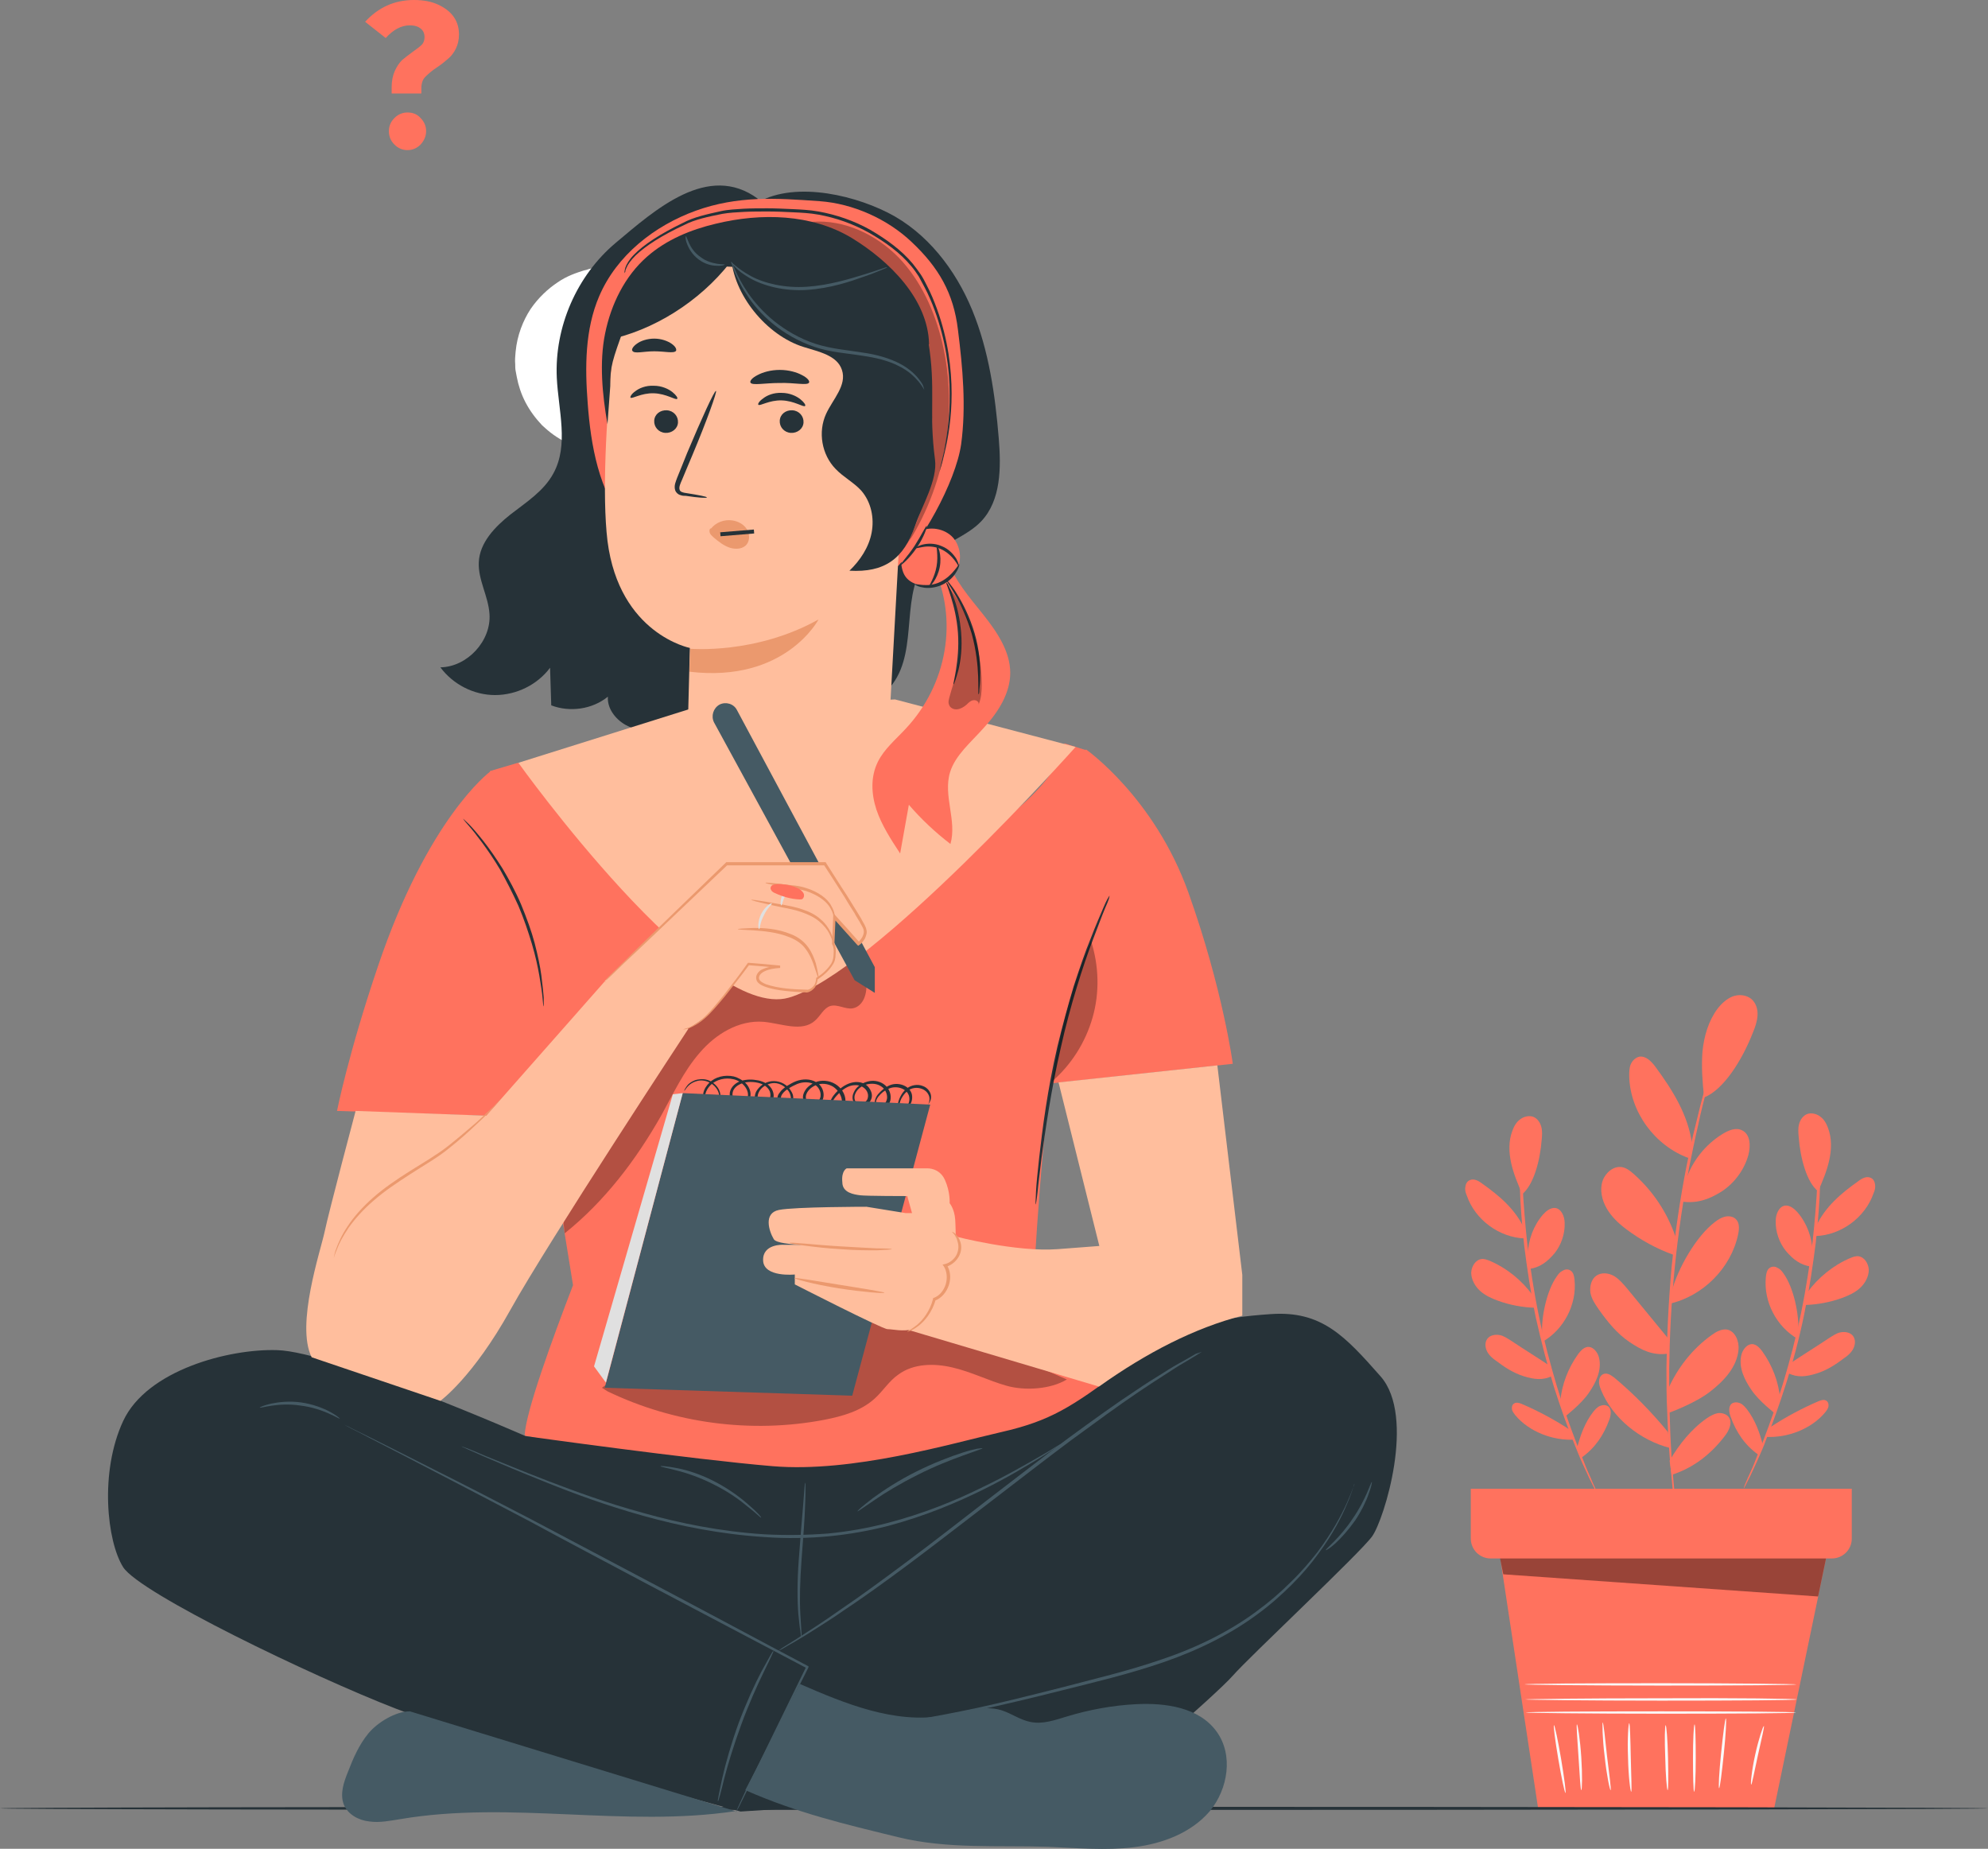 <?xml version="1.0" encoding="utf-8"?>
<!-- Generator: Adobe Illustrator 23.0.1, SVG Export Plug-In . SVG Version: 6.00 Build 0)  -->
<svg version="1.1" xmlns="http://www.w3.org/2000/svg" xmlns:xlink="http://www.w3.org/1999/xlink" x="0px" y="0px"
	 viewBox="0 0 502 466.8" style="enable-background:new 0 0 502 466.8;" xml:space="preserve">
<rect x="0" y="0" width="502" height="466.8" fill="#808080" stroke="none"/>
<style type="text/css">
	.st0{fill:#FFFFFF;}
	.st1{fill:#FF725E;}
	.st2{fill:#FAFAFA;}
	.st3{opacity:0.4;}
	.st4{fill:#263238;}
	.st5{opacity:0.3;}
	.st6{fill:#455A64;}
	.st7{fill:#FFBE9D;}
	.st8{fill:#EB996E;}
	.st9{fill:none;stroke:#263238;stroke-miterlimit:10;}
	.st10{fill:#E0E0E0;}
</style>
<g id="Thinking">
	<path class="st0" d="M172,104.9L172,104.9l0,0.2c0.7,2.7,1.5,5.5,2.3,8.3c-2.5-1-5.1-2.1-7.8-3.1l-0.1,0l-0.1,0.1
		c-2.4,1.6-5.1,2.7-7.9,3.3c-1.3,0.3-2.6,0.5-4,0.5c-0.7,0-1.3,0-2,0c-0.7,0-1.3,0-2-0.2c-2.6-0.3-5.1-1.1-7.4-2.3
		c-2.3-1.1-4.3-2.6-6.1-4.3c-1.7-1.8-3.1-3.7-4.2-5.8c-1.1-2.1-1.8-4.3-2.2-6.4c-0.1-0.5-0.2-1.1-0.3-1.6c-0.1-0.5-0.1-1.1-0.1-1.6
		c-0.1-1.1,0-2.1,0.1-3.2c0.4-4.2,1.9-7.9,3.8-10.8c2-2.9,4.4-5.1,6.8-6.7c2.3-1.6,4.7-2.4,6.6-3c0.5-0.1,0.9-0.2,1.4-0.4
		c0.4-0.1,0.8-0.1,1.2-0.2s0.7-0.1,1-0.2c0.3,0,0.6-0.1,0.9-0.1c0.5,0,0.9-0.1,1.2-0.1c0.3,0,0.4,0,0.4,0c0,0,0.1,0,0.3,0
		c0.2,0,0.4,0,0.7,0.1c0.3,0,0.7,0.1,1.2,0.1c0.5,0,1,0.2,1.6,0.3c2.4,0.5,6.1,1.4,9.8,4.1c3.7,2.6,7.5,7.2,9,13.3
		c0.1,0.4,0.2,0.8,0.3,1.2c0.1,0.4,0.1,0.8,0.2,1.2c0.2,0.8,0.2,1.6,0.2,2.4c0.1,1.7,0,3.4-0.3,5.1
		C175.7,98.4,174.3,101.9,172,104.9z"/>
	<g>
		<path class="st1" d="M110.7,1.2c1.7,0.8,3,1.8,3.9,3.1c0.9,1.3,1.3,2.8,1.3,4.4c0,1.4-0.3,2.6-0.8,3.6c-0.5,1-1.1,1.8-1.8,2.4
			c-0.7,0.6-1.6,1.4-2.8,2.2c-1.4,0.9-2.4,1.8-3.1,2.5c-0.7,0.7-1,1.7-1,2.9v1.3h-7.5V22c0-1.6,0.3-3,0.8-4.1c0.5-1.1,1.1-2,1.8-2.7
			c0.7-0.6,1.6-1.3,2.7-2.1c1-0.7,1.8-1.3,2.3-1.8c0.5-0.5,0.7-1.2,0.7-1.9c0-0.9-0.3-1.7-1-2.2c-0.6-0.5-1.5-0.8-2.7-0.8
			c-2.2,0-4.2,1.1-6.1,3.2l-5.2-4.1C95.5,1.9,99.6,0,104.5,0C107,0,109,0.4,110.7,1.2z M106.2,29.8c0.9,0.9,1.4,2,1.4,3.3
			c0,1.3-0.5,2.4-1.4,3.4c-0.9,0.9-2,1.4-3.3,1.4c-1.3,0-2.4-0.5-3.3-1.4c-0.9-0.9-1.4-2-1.4-3.4c0-1.3,0.5-2.4,1.4-3.3
			c0.9-0.9,2-1.4,3.3-1.4C104.2,28.4,105.3,28.8,106.2,29.8z"/>
	</g>
</g>
<g id="Plant">
	<g>
		<g>
			<polygon class="st1" points="378.2,389.2 388.4,456.6 448,456.6 461.8,390.2 			"/>
		</g>
		<g>
			<g>
				<g>
					<path class="st2" d="M453.5,432.4c0,0.2-15.3,0.3-34.1,0.3c-18.8,0-34.1-0.2-34.1-0.3c0-0.2,15.3-0.3,34.1-0.3
						C438.2,432.1,453.5,432.2,453.5,432.4z"/>
				</g>
			</g>
			<g>
				<g>
					<path class="st2" d="M453.7,429.1c0,0.2-15.4,0.3-34.3,0.3c-19,0-34.3-0.2-34.3-0.3s15.4-0.3,34.3-0.3
						C438.4,428.7,453.7,428.9,453.7,429.1z"/>
				</g>
			</g>
			<g>
				<g>
					<path class="st2" d="M453.6,425.3c0,0.2-15.4,0.3-34.3,0.3c-19,0-34.3-0.2-34.3-0.3c0-0.2,15.4-0.3,34.3-0.3
						C438.2,425,453.6,425.2,453.6,425.3z"/>
				</g>
			</g>
			<g>
				<g>
					<path class="st2" d="M395.3,452.7c-0.2,0-1-3.8-1.8-8.5c-0.8-4.7-1.3-8.6-1.1-8.6c0.2,0,1,3.8,1.8,8.5
						C395,448.9,395.5,452.7,395.3,452.7z"/>
				</g>
			</g>
			<g>
				<g>
					<path class="st2" d="M399.3,452c-0.2,0-0.4-3.7-0.7-8.3c-0.3-4.6-0.6-8.3-0.4-8.3c0.2,0,0.8,3.7,1.1,8.3
						C399.6,448.3,399.5,452,399.3,452z"/>
				</g>
			</g>
			<g>
				<g>
					<path class="st2" d="M406.7,452c-0.2,0-1-3.8-1.5-8.5c-0.6-4.7-0.6-8.6-0.5-8.6c0.2,0,0.6,3.8,1.1,8.5
						C406.4,448.2,406.9,452,406.7,452z"/>
				</g>
			</g>
			<g>
				<g>
					<path class="st2" d="M411.9,452.4c-0.2,0-0.7-3.8-0.8-8.6c-0.2-4.8,0.1-8.7,0.3-8.7c0.2,0,0.3,3.9,0.4,8.6
						C411.9,448.5,412.1,452.4,411.9,452.4z"/>
				</g>
			</g>
			<g>
				<g>
					<path class="st2" d="M421.1,452c-0.2,0-0.5-3.7-0.6-8.2c-0.2-4.5-0.1-8.2,0.1-8.2c0.2,0,0.5,3.7,0.6,8.2
						C421.3,448.3,421.3,452,421.1,452z"/>
				</g>
			</g>
			<g>
				<g>
					<path class="st2" d="M427.8,452.4c-0.2,0-0.3-3.8-0.3-8.5c0-4.7,0.2-8.5,0.4-8.5c0.2,0,0.3,3.8,0.3,8.5
						C428.2,448.6,428,452.4,427.8,452.4z"/>
				</g>
			</g>
			<g>
				<g>
					<path class="st2" d="M434.1,451.5c-0.2,0,0-4,0.5-8.8c0.5-4.9,1-8.8,1.2-8.8c0.2,0,0,4-0.5,8.8
						C434.8,447.6,434.3,451.5,434.1,451.5z"/>
				</g>
			</g>
			<g>
				<g>
					<path class="st2" d="M442.2,450.6c-0.2,0,0.1-3.4,1-7.5c0.9-4.1,2-7.3,2.2-7.3c0.2,0.1-0.6,3.3-1.5,7.4
						C443,447.3,442.4,450.6,442.2,450.6z"/>
				</g>
			</g>
		</g>
		<g>
			<g>
				<g>
					<path class="st1" d="M436.4,256.3c0,0,0,0.1-0.1,0.3c-0.1,0.3-0.2,0.6-0.3,1c-0.3,0.9-0.7,2.1-1.1,3.6
						c-0.5,1.6-1.1,3.5-1.7,5.8c-0.6,2.3-1.4,4.8-2.1,7.7c-0.8,2.9-1.6,6-2.3,9.4c-0.8,3.4-1.5,7-2.3,10.8
						c-1.4,7.7-2.7,16.2-3.6,25.1c-0.9,9-1.3,17.6-1.4,25.4c0,3.9,0,7.6,0.1,11.1c0.1,3.5,0.2,6.7,0.4,9.7c0.1,3,0.4,5.6,0.6,8
						c0.2,2.3,0.4,4.4,0.6,6c0.2,1.6,0.3,2.9,0.4,3.8c0,0.4,0.1,0.7,0.1,1c0,0.2,0,0.3,0,0.3c0,0,0-0.1-0.1-0.3c0-0.3-0.1-0.6-0.2-1
						c-0.1-0.9-0.3-2.2-0.5-3.8c-0.2-1.6-0.5-3.6-0.7-6c-0.2-2.3-0.5-5-0.7-8c-0.2-3-0.4-6.2-0.5-9.7c-0.2-3.5-0.2-7.2-0.2-11.1
						c0.1-7.8,0.5-16.4,1.3-25.4c0.9-9,2.2-17.5,3.7-25.2c0.8-3.8,1.5-7.5,2.4-10.9c0.8-3.4,1.6-6.5,2.4-9.4
						c0.7-2.9,1.6-5.4,2.3-7.7c0.7-2.3,1.3-4.2,1.9-5.7c0.5-1.5,1-2.7,1.3-3.6c0.1-0.4,0.3-0.7,0.3-0.9
						C436.4,256.4,436.4,256.3,436.4,256.3z"/>
				</g>
			</g>
			<g>
				<path class="st1" d="M425.7,298c1.6-4.8,4.9-9,9.3-11.7c1.5-0.9,3.3-1.7,4.9-0.9c2.1,1,2.2,3.9,1.6,6.2c-1,3.7-3.5,7.1-6.7,9.2
					c-3.3,2.1-6.3,3.1-10.1,2.6"/>
			</g>
			<g>
				<path class="st1" d="M422.1,326.2c1.5-5.8,6.2-14.1,11-17.7c0.8-0.6,1.6-1.1,2.5-1.3c0.9-0.2,2-0.1,2.7,0.6
					c1,0.9,0.9,2.5,0.6,3.9c-1.8,8.5-8.9,15.6-17.4,17.5"/>
			</g>
			<g>
				<path class="st1" d="M421.1,351c2.4-5.5,6.2-10.4,11.1-13.9c1.1-0.8,2.5-1.6,3.9-1.4c2.1,0.4,3.1,3,2.9,5.1
					c-0.4,4.4-3.7,7.9-7.2,10.6c-3.7,2.9-10.3,5.3-10.3,5.3"/>
			</g>
			<g>
				<path class="st1" d="M421.6,368.8c2.4-4.1,5.5-8,9.4-10.7c0.9-0.6,1.8-1.1,2.8-1.3c1-0.1,2.2,0.2,2.8,1.1c0.9,1.4,0,3.3-1,4.6
					c-3.5,4.6-7.9,8.1-13.5,9.9"/>
			</g>
			<g>
				<path class="st1" d="M421.2,361.6c-4.1-5-8.6-9.6-13.5-13.7c-0.8-0.6-1.7-1.3-2.7-1c-0.7,0.2-1.2,1-1.2,1.8
					c-0.1,0.8,0.2,1.5,0.5,2.3c2.9,7.1,9.9,12.7,17.4,14.6"/>
			</g>
			<g>
				<path class="st1" d="M421.6,338.4c-3.5-4.3-7.1-8.6-10.6-12.9c-1-1.2-2.1-2.5-3.4-3.3c-1.4-0.8-3.2-1-4.5-0.1
					c-1.3,0.9-1.7,2.7-1.5,4.3c0.3,1.6,1.2,2.9,2.1,4.2c2.2,3.1,4.6,6.1,7.7,8.2c3.1,2.1,5.9,3.5,9.7,3"/>
			</g>
			<g>
				<path class="st1" d="M423.1,312.3c-2.1-6.2-5.8-11.7-10.7-16c-0.8-0.7-1.7-1.4-2.8-1.6c-2.1-0.4-4.2,1.4-4.9,3.4
					c-0.8,2.3-0.2,4.9,1,7c1.2,2.1,3,3.8,5,5.3c3.6,2.7,7.6,4.9,11.8,6.4"/>
			</g>
			<g>
				<path class="st1" d="M427.3,289c-1-7.5-4.9-13.7-9.4-19.8c-1-1.3-2.3-2.6-3.9-2.4c-1,0.2-1.8,1-2.2,1.9c-0.4,0.9-0.4,2-0.4,3
					c0.2,9.1,6.5,17.6,15,20.7"/>
			</g>
			<g>
				<path class="st1" d="M430.3,277.1c-0.4-3.9-0.7-7.7-0.4-11.6c0.4-3.9,1.5-7.7,3.8-10.8c1-1.3,2.3-2.5,3.8-3.1
					c1.6-0.6,3.4-0.4,4.7,0.6c1.2,1,1.7,2.6,1.6,4.2c-0.1,1.5-0.6,3-1.2,4.4C439.9,267.7,435.2,275.2,430.3,277.1"/>
			</g>
		</g>
		<g>
			<g>
				<g>
					<path class="st1" d="M384.1,286c0,0,0,0.3,0.1,0.9c0,0.7,0,1.6,0,2.7c0,1.2,0,2.6,0.1,4.3c0.1,1.7,0.1,3.6,0.2,5.7
						c0.2,4.2,0.6,9.2,1.2,14.8c0.7,5.5,1.6,11.6,2.9,17.9c1.3,6.3,2.9,12.2,4.5,17.6c1.6,5.3,3.3,10.1,4.8,14
						c0.7,2,1.5,3.7,2.1,5.3c0.6,1.6,1.2,2.9,1.7,4c0.4,1,0.8,1.9,1.1,2.5c0.2,0.6,0.4,0.9,0.3,0.9c0,0-0.2-0.3-0.5-0.8
						c-0.3-0.6-0.7-1.4-1.2-2.4c-0.5-1.1-1.1-2.4-1.8-3.9c-0.7-1.5-1.4-3.3-2.2-5.3c-1.6-3.9-3.3-8.7-5-14
						c-1.6-5.3-3.2-11.3-4.6-17.6c-1.3-6.3-2.2-12.4-2.9-18c-0.6-5.6-1-10.6-1.1-14.8c-0.1-2.1-0.1-4-0.1-5.7c0-1.7,0-3.1,0.1-4.3
						c0-1.1,0.1-2,0.1-2.7C384,286.3,384.1,286,384.1,286z"/>
				</g>
			</g>
			<g>
				<path class="st1" d="M385.8,316.7c0.1-3.6,1.4-7.2,3.8-10c0.8-0.9,1.9-1.8,3.1-1.7c1.6,0.2,2.4,2.2,2.4,3.8
					c0.1,2.8-0.9,5.6-2.6,7.7c-1.8,2.1-3.6,3.5-6.3,3.9"/>
			</g>
			<g>
				<path class="st1" d="M389.4,336.7c-0.2-4.3,1.2-10.9,3.7-14.4c0.4-0.6,0.8-1.1,1.4-1.4c0.6-0.4,1.3-0.5,1.9-0.2
					c0.9,0.4,1.1,1.5,1.2,2.5c0.6,6.2-2.7,12.5-8.1,15.6"/>
			</g>
			<g>
				<path class="st1" d="M394,353.8c0.4-4.3,2-8.4,4.5-11.9c0.6-0.8,1.3-1.6,2.3-1.8c1.5-0.2,2.7,1.4,3,2.8c0.7,3.1-0.8,6.2-2.6,8.8
					c-1.9,2.8-5.8,5.8-5.8,5.8"/>
			</g>
			<g>
				<path class="st1" d="M398.2,365.8c0.8-3.3,2-6.6,4.1-9.3c0.5-0.6,1-1.2,1.7-1.5c0.7-0.3,1.5-0.3,2.1,0.1
					c0.9,0.7,0.7,2.2,0.3,3.3c-1.4,3.9-3.6,7.2-7,9.6"/>
			</g>
			<g>
				<path class="st1" d="M396.4,361c-3.8-2.5-7.9-4.7-12.1-6.5c-0.7-0.3-1.5-0.5-2-0.1c-0.5,0.3-0.6,1-0.5,1.5
					c0.1,0.5,0.5,1,0.8,1.4c3.5,4.2,9.5,6.5,15,6.2"/>
			</g>
			<g>
				<path class="st1" d="M391.7,345.1c-3.3-2.2-6.7-4.3-10-6.5c-1-0.6-1.9-1.3-3-1.5c-1.1-0.2-2.4,0-3.1,0.9
					c-0.7,0.9-0.6,2.2-0.1,3.2c0.5,1,1.4,1.8,2.3,2.4c2.1,1.6,4.4,3.1,7,3.9c2.6,0.8,4.8,1.1,7.2-0.1"/>
			</g>
			<g>
				<path class="st1" d="M387,327c-2.7-3.7-6.5-6.8-10.7-8.6c-0.7-0.3-1.5-0.6-2.2-0.5c-1.5,0.2-2.5,1.8-2.6,3.4
					c0,1.7,0.9,3.4,2.2,4.6c1.3,1.2,2.9,1.9,4.5,2.5c3,1.1,6.2,1.7,9.4,1.8"/>
			</g>
			<g>
				<path class="st1" d="M384.9,310.2c-2.3-4.9-6.3-8.3-10.7-11.4c-0.9-0.7-2.1-1.3-3.1-0.8c-0.7,0.3-1,1-1.1,1.8
					c-0.1,0.7,0.1,1.4,0.4,2.1c2.1,6.1,8.2,10.6,14.7,10.8"/>
			</g>
			<g>
				<path class="st1" d="M384.4,301.5c-1.1-2.5-2.2-5.1-2.8-7.8c-0.6-2.7-0.7-5.6,0.3-8.2c0.4-1.1,1-2.2,2-2.9
					c0.9-0.7,2.3-1,3.3-0.6c1,0.4,1.7,1.4,2,2.5c0.3,1.1,0.2,2.2,0.1,3.3C388.9,293,387.3,299.1,384.4,301.5"/>
			</g>
		</g>
		<g>
			<g>
				<g>
					<path class="st1" d="M459.4,285.4c0,0,0.1,0.3,0.1,0.9c0,0.7,0.1,1.6,0.1,2.7c0,1.2,0.1,2.6,0.1,4.3c0,1.7,0,3.6-0.1,5.7
						c-0.1,4.2-0.5,9.3-1.1,14.8c-0.7,5.6-1.6,11.6-2.9,18c-1.3,6.3-2.9,12.3-4.6,17.6c-1.7,5.3-3.4,10.1-5,14
						c-0.7,2-1.5,3.7-2.2,5.3c-0.7,1.5-1.3,2.9-1.8,3.9c-0.5,1-0.9,1.8-1.2,2.4c-0.3,0.6-0.4,0.8-0.5,0.8c0,0,0.1-0.3,0.3-0.9
						c0.3-0.6,0.6-1.5,1.1-2.5c0.5-1.1,1.1-2.4,1.7-4c0.6-1.6,1.4-3.3,2.1-5.3c1.5-3.9,3.2-8.7,4.8-14c1.6-5.3,3.2-11.3,4.5-17.6
						c1.3-6.3,2.2-12.4,2.9-17.9c0.6-5.5,1-10.5,1.2-14.8c0.1-2.1,0.2-4,0.2-5.7c0.1-1.7,0.1-3.1,0.1-4.3c0-1.1,0-2,0-2.7
						C459.3,285.7,459.4,285.4,459.4,285.4z"/>
				</g>
			</g>
			<g>
				<path class="st1" d="M457.7,316.1c-0.1-3.6-1.4-7.2-3.8-10c-0.8-0.9-1.9-1.8-3.1-1.7c-1.6,0.2-2.4,2.2-2.4,3.8
					c-0.1,2.8,0.9,5.6,2.6,7.7c1.8,2.1,3.6,3.5,6.3,3.9"/>
			</g>
			<g>
				<path class="st1" d="M454.1,336c0.2-4.3-1.2-10.9-3.7-14.4c-0.4-0.6-0.8-1.1-1.4-1.4c-0.6-0.4-1.3-0.5-1.9-0.2
					c-0.9,0.4-1.1,1.5-1.2,2.5c-0.6,6.2,2.7,12.5,8.1,15.6"/>
			</g>
			<g>
				<path class="st1" d="M449.5,353.1c-0.4-4.3-2-8.4-4.5-11.9c-0.6-0.8-1.3-1.6-2.3-1.8c-1.5-0.2-2.7,1.4-3,2.8
					c-0.7,3.1,0.8,6.2,2.6,8.8c1.9,2.8,5.8,5.8,5.8,5.8"/>
			</g>
			<g>
				<path class="st1" d="M445.2,365.1c-0.8-3.3-2-6.6-4.1-9.3c-0.5-0.6-1-1.2-1.7-1.5c-0.7-0.3-1.5-0.3-2.1,0.1
					c-0.9,0.7-0.7,2.2-0.3,3.3c1.4,3.9,3.6,7.2,7,9.6"/>
			</g>
			<g>
				<path class="st1" d="M447.1,360.3c3.8-2.5,7.9-4.7,12.1-6.5c0.7-0.3,1.5-0.5,2-0.1c0.5,0.3,0.6,1,0.5,1.5
					c-0.1,0.5-0.5,1-0.8,1.4c-3.5,4.2-9.5,6.5-15,6.2"/>
			</g>
			<g>
				<path class="st1" d="M451.8,344.4c3.3-2.2,6.7-4.3,10-6.5c1-0.6,1.9-1.3,3-1.5c1.1-0.2,2.4,0,3.1,0.9c0.7,0.9,0.6,2.2,0.1,3.2
					c-0.5,1-1.4,1.8-2.3,2.4c-2.1,1.6-4.4,3.1-7,3.9c-2.6,0.8-4.8,1.1-7.2-0.1"/>
			</g>
			<g>
				<path class="st1" d="M456.4,326.3c2.7-3.7,6.5-6.8,10.7-8.6c0.7-0.3,1.5-0.6,2.2-0.5c1.5,0.2,2.5,1.8,2.6,3.4
					c0,1.7-0.9,3.4-2.2,4.6c-1.3,1.2-2.9,1.9-4.5,2.5c-3,1.1-6.2,1.7-9.4,1.8"/>
			</g>
			<g>
				<path class="st1" d="M458.6,309.6c2.3-4.9,6.3-8.3,10.7-11.4c0.9-0.7,2.1-1.3,3.1-0.8c0.7,0.3,1,1,1.1,1.8
					c0.1,0.7-0.1,1.4-0.4,2.1c-2.1,6.1-8.2,10.6-14.7,10.8"/>
			</g>
			<g>
				<path class="st1" d="M459.1,300.8c1.1-2.5,2.2-5.1,2.8-7.8c0.6-2.7,0.7-5.6-0.3-8.2c-0.4-1.1-1-2.2-2-2.9
					c-0.9-0.7-2.3-1-3.3-0.6c-1,0.4-1.7,1.4-2,2.5c-0.3,1.1-0.2,2.2-0.1,3.3C454.6,292.4,456.2,298.5,459.1,300.8"/>
			</g>
		</g>
		<g>
			<path class="st1" d="M371.4,375.9v12.6c0,2.7,2.2,5,5,5h86.2c2.7,0,5-2.2,5-5v-12.6H371.4z"/>
		</g>
		<g class="st3">
			<polygon points="378.8,393.5 379.6,397.5 459.1,403.1 461.1,393.5 			"/>
		</g>
	</g>
</g>
<g id="Character">
	<g>
		<path class="st4" d="M502,456.6c0,0.2-82.5,0.4-258.5,0.4C67.4,457,0,456.8,0,456.6c0-0.2,67.4-0.4,243.5-0.4
			C419.5,456.2,502,456.4,502,456.6z"/>
	</g>
	<g>
		<g>
			<path class="st1" d="M261,323.9c0,0,2.2-41.7,5.1-53.6c2.2-8.8-1.4-14.5-1.4-14.5l9.8-66.3l-5.7-1.8c-3.1,19-55.7,45.5-69.2,42.7
				c-17-3.6-68.8-37.8-68.8-37.8l-7.1,2.1l21,129.8c-5.2,13.5-12.1,32.4-12.2,38c0,0,49,9.4,57.3,10.8c20.2,3.3,42.1-2.7,44.1-3.2
				c2-0.5,36.4-12.6,36.4-12.6l7.8-8.1L261,323.9z"/>
			<g>
				<path class="st1" d="M123.8,194.8C123.8,194.8,123.8,194.7,123.8,194.8C123.8,194.6,123.8,194.6,123.8,194.8z"/>
				<path class="st1" d="M123.8,194.8c-0.4,0.3-15.8,11.9-28.4,49.3c-7.4,21.8-10.3,36.4-10.3,36.4l52.1,1.7l5.2-22.2
					C141.2,256.7,124.5,197.6,123.8,194.8z"/>
				<path class="st1" d="M142.5,259.8l0,0.1C142.5,260.1,142.6,260.1,142.5,259.8z"/>
			</g>
			<path class="st1" d="M274.2,189.2c0,0,17.3,12.1,25.9,36.2c8.7,24.4,11.2,43.2,11.2,43.2l-45.5,4.9l-4.7-20.3L274.2,189.2z"/>
			<g class="st5">
				<path d="M218.7,247.9c-1.2-8.1-9.4-14-17.6-14.4c-8.2-0.4-16.1,3.8-22,9.5c-5.9,5.7-10,13-14.1,20.1
					c-8.7,15.1-14.6,26.3-23.2,41.4l0.8,6.9c10.1-8.1,18-18.5,24.4-29.8c3-5.4,5.6-11.1,9.7-15.8c4-4.7,9.9-8.3,16.1-7.8
					c4.5,0.4,9.7,2.7,13-0.3c1.4-1.2,2.2-3.2,3.9-3.7c1.8-0.5,3.8,0.9,5.6,0.6C218.1,254.1,219.1,250.6,218.7,247.9z"/>
			</g>
			<g class="st5">
				<path d="M153.4,351.3c16.8,8.1,36.3,10.7,54.7,7.2c4.6-0.9,9.3-2.2,12.8-5.4c2.1-1.9,3.6-4.4,5.9-6c3.9-2.9,9.2-2.9,13.8-1.8
					c4.7,1.1,9,3.3,13.6,4.6c4.6,1.3,11.1,0.9,15.2-1.6c-14.1-6.3-29.5-12-43.6-18.3c-1.2-0.5-2.4-1-3.6-0.9c-1.9,0.3-3.2,2-4.5,3.4
					c-5.1,5.8-13,8.6-20.7,9.6c-7.7,1.1-15.5,0.6-23.2,1.2c-7.7,0.6-15.7,2.3-21.8,7.1"/>
			</g>
			<g>
				<path class="st4" d="M137.3,254.1c-0.1,0-0.2-0.7-0.3-2.1c-0.1-1.3-0.4-3.2-0.8-5.6c-0.4-2.3-1-5.1-1.9-8.1
					c-0.9-3-2-6.3-3.4-9.6c-1.5-3.3-3.1-6.4-4.6-9.1c-1.6-2.7-3.2-5-4.6-6.9c-1.4-1.9-2.6-3.4-3.5-4.4c-0.9-1-1.3-1.6-1.3-1.6
					s0.6,0.5,1.5,1.4c0.9,0.9,2.2,2.4,3.7,4.3c1.5,1.9,3.1,4.2,4.8,6.9c1.6,2.7,3.3,5.8,4.7,9.1c1.4,3.4,2.6,6.7,3.4,9.7
					c0.8,3.1,1.4,5.9,1.7,8.2c0.3,2.4,0.5,4.3,0.6,5.6C137.3,253.4,137.3,254.1,137.3,254.1z"/>
			</g>
			<g>
				<path class="st4" d="M280.2,226.2c0,0-0.1,0.3-0.2,0.8c-0.2,0.6-0.5,1.3-0.9,2.2c-0.8,1.9-1.8,4.6-3.1,8
					c-1.3,3.4-2.7,7.5-4.1,12.1c-1.4,4.6-2.8,9.7-4,15.1c-2.5,10.8-3.9,20.8-4.9,28c-0.4,3.5-0.8,6.4-1,8.6
					c-0.1,0.9-0.2,1.7-0.3,2.3c-0.1,0.5-0.1,0.8-0.2,0.8c0,0,0-0.3,0-0.8c0-0.6,0.1-1.4,0.1-2.3c0.1-2,0.4-5,0.8-8.6
					c0.8-7.2,2.1-17.3,4.6-28.1c1.3-5.4,2.7-10.5,4.1-15.2c1.5-4.6,2.9-8.7,4.3-12.1c1.3-3.4,2.5-6.1,3.3-8c0.4-0.9,0.7-1.6,1-2.1
					C280,226.4,280.1,226.2,280.2,226.2z"/>
			</g>
			<g class="st5">
				<path d="M265.5,273.2c5-4.3,8.6-10,10.4-16.3c1.8-6.3,1.6-13.1-0.4-19.3c-4.7,11.2-8,23.1-10,36.2"/>
			</g>
		</g>
		<g>
			<path class="st4" d="M132.7,362.6c0,0-48.5-21.3-62.7-21.7c-12.1-0.4-32.9,5-38.9,17.9c-6,12.9-4.1,30.4,0,36.9
				c4.2,6.6,47.9,27.6,68.8,35.7c20.9,8.1,87.1,26,87.1,26l92.8-6c0,0,27.3-23.5,31.5-28.3c4.2-4.8,32.2-31,35.2-35.2
				c3-4.2,11.1-30.2,2.1-40.4c-9-10.2-14.9-16.6-27.7-15.7c-12.9,0.9-21.7,2.5-37.9,14.3c-12.5,9.1-17.5,12.6-30.2,15.5
				c-12.7,2.9-37.5,10.3-57.7,8.6C174.8,368.5,132.7,362.6,132.7,362.6z"/>
			<g>
				<path class="st6" d="M87.1,359.8c0,0,0.1,0,0.4,0.2c0.3,0.1,0.7,0.3,1.2,0.6c1.1,0.5,2.6,1.3,4.5,2.2c4,2,9.6,4.8,16.5,8.3
					c7,3.5,15.2,7.7,24.4,12.5c9.1,4.8,19.1,10.1,29.7,15.7c14.8,7.8,28.5,15.2,40.1,21.3l0.3,0.2l-0.1,0.3
					c-5.5,10.9-10,20.1-13.2,26.5c-1.6,3.1-2.8,5.6-3.7,7.4c-0.4,0.8-0.7,1.5-1,1.9c-0.2,0.4-0.3,0.7-0.4,0.7c0,0,0.1-0.2,0.3-0.7
					c0.2-0.5,0.5-1.1,0.9-2c0.8-1.8,2-4.3,3.6-7.5c3.2-6.5,7.6-15.6,13-26.6l0.1,0.4c-11.6-6.1-25.4-13.4-40.2-21.2
					c-10.5-5.6-20.6-10.9-29.6-15.8c-9.1-4.8-17.4-9.1-24.3-12.7c-6.9-3.6-12.5-6.5-16.4-8.5c-1.9-1-3.4-1.8-4.5-2.3
					c-0.5-0.3-0.9-0.5-1.1-0.6C87.3,359.9,87.1,359.8,87.1,359.8z"/>
			</g>
			<g>
				<path class="st6" d="M268.3,364.3c0,0-0.1,0.1-0.3,0.3c-0.3,0.2-0.6,0.4-1,0.7c-0.9,0.6-2.2,1.4-3.9,2.5
					c-3.5,2.1-8.5,5.2-15,8.4c-6.5,3.2-14.5,6.6-23.9,9.1c-4.7,1.2-9.7,2.1-14.9,2.6c-5.2,0.5-10.7,0.6-16.2,0.2
					c-11.1-0.7-21.5-2.8-30.8-5.4c-9.3-2.6-17.4-5.6-24.1-8.3c-6.8-2.7-12.2-5-15.9-6.6c-1.8-0.8-3.2-1.4-4.3-1.9
					c-0.5-0.2-0.8-0.4-1.1-0.5c-0.2-0.1-0.4-0.2-0.4-0.2c0,0,0.1,0,0.4,0.1c0.3,0.1,0.7,0.3,1.1,0.4c1,0.4,2.5,1,4.3,1.8
					c3.8,1.5,9.2,3.8,16,6.4c6.8,2.6,14.9,5.6,24.1,8.1c9.2,2.6,19.6,4.7,30.6,5.4c5.5,0.3,10.9,0.2,16.1-0.2
					c5.2-0.5,10.1-1.4,14.8-2.6c9.3-2.4,17.3-5.7,23.8-8.9c6.5-3.1,11.6-6.1,15.1-8.1c1.7-1,3.1-1.8,4-2.4c0.4-0.2,0.8-0.5,1.1-0.6
					C268.2,364.3,268.3,364.3,268.3,364.3z"/>
			</g>
			<g>
				<path class="st6" d="M202.4,413.3c-0.1,0-0.2-0.5-0.3-1.5c-0.2-1-0.3-2.4-0.5-4.2c-0.3-3.5-0.3-8.4,0.1-13.8
					c0.4-5.4,0.8-10.2,1.1-13.7c0.3-3.5,0.4-5.7,0.5-5.7c0.1,0,0.1,0.5,0.1,1.5c0,1,0,2.4-0.1,4.2c-0.1,3.5-0.5,8.4-0.9,13.8
					c-0.4,5.4-0.5,10.2-0.3,13.7C202.3,411.2,202.5,413.3,202.4,413.3z"/>
			</g>
			<g>
				<path class="st6" d="M192.2,383.2c-0.1,0.1-1.2-1.1-3.3-2.7c-2-1.7-4.9-3.8-8.5-5.6c-3.5-1.8-7-3-9.5-3.6
					c-2.5-0.7-4.1-0.9-4.1-1.1c0-0.1,1.6,0,4.2,0.5c2.6,0.5,6.1,1.6,9.7,3.5c3.6,1.9,6.5,4.1,8.5,5.9
					C191.3,381.9,192.3,383.1,192.2,383.2z"/>
			</g>
			<g>
				<path class="st6" d="M248.1,365.7c0,0.1-1.9,0.7-4.9,1.8c-3,1.1-7.2,2.7-11.5,4.9c-4.4,2.2-8.2,4.5-10.8,6.3
					c-2.7,1.8-4.3,3-4.4,2.9c0,0,0.3-0.4,1-1c0.7-0.6,1.7-1.4,3-2.4c2.6-1.9,6.4-4.4,10.8-6.6c4.4-2.2,8.6-3.8,11.7-4.8
					c1.5-0.5,2.8-0.8,3.7-1C247.6,365.7,248.1,365.6,248.1,365.7z"/>
			</g>
			<g>
				<path class="st6" d="M303.5,341.3c0,0-0.4,0.3-1.1,0.7c-0.8,0.5-1.9,1.2-3.3,2c-1.4,0.8-3.1,1.9-5.1,3.2c-2,1.3-4.2,2.7-6.7,4.4
					c-4.9,3.3-10.6,7.5-16.9,12.1c-6.3,4.7-13.1,10-20.3,15.5c-7.2,5.5-14,10.8-20.3,15.5c-6.3,4.7-12,8.8-17,12.1
					c-2.4,1.7-4.7,3.1-6.7,4.4c-2,1.3-3.7,2.3-5.2,3.2c-1.4,0.8-2.5,1.4-3.3,1.9c-0.8,0.4-1.2,0.6-1.2,0.6c0,0,0.4-0.3,1.1-0.8
					c0.8-0.5,1.9-1.2,3.2-2c1.4-0.9,3.1-2,5.1-3.3c2-1.3,4.2-2.8,6.6-4.5c4.9-3.3,10.6-7.5,16.9-12.2c6.3-4.7,13.1-10,20.2-15.5
					c7.2-5.5,14-10.8,20.3-15.5c6.3-4.6,12.1-8.8,17-12c2.5-1.7,4.7-3.1,6.7-4.3c2-1.3,3.7-2.3,5.2-3.1c1.4-0.8,2.5-1.4,3.3-1.9
					C303.1,341.5,303.5,341.3,303.5,341.3z"/>
			</g>
			<g>
				<path class="st6" d="M342,374.6c0,0,0,0.1-0.1,0.3c-0.1,0.3-0.2,0.6-0.3,1c-0.3,0.9-0.7,2.1-1.4,3.7c-1.3,3.2-3.6,7.7-7.3,12.7
					c-1.8,2.5-4,5.1-6.6,7.7c-2.6,2.6-5.5,5.2-8.8,7.6c-6.6,4.9-14.7,9-23.7,12.1c-9,3.1-17.7,5.1-25.6,7.1c-7.9,2-15.1,3.7-21.2,5
					c-6.1,1.3-11,2.1-14.4,2.6c-1.7,0.2-3,0.4-3.9,0.5c-0.4,0-0.8,0.1-1,0.1c-0.2,0-0.4,0-0.4,0c0,0,0.1,0,0.3-0.1
					c0.3,0,0.6-0.1,1-0.2c1-0.2,2.3-0.4,3.9-0.7c3.4-0.6,8.3-1.5,14.4-2.8c6-1.3,13.2-3.1,21.1-5.1c7.9-2.1,16.7-4.1,25.6-7.2
					c8.9-3,17-7.1,23.5-11.9c3.3-2.4,6.2-4.9,8.8-7.5c2.6-2.5,4.8-5.1,6.7-7.5c3.7-4.9,6.1-9.4,7.5-12.5c0.7-1.6,1.2-2.8,1.5-3.7
					c0.2-0.4,0.3-0.7,0.4-1C342,374.7,342,374.6,342,374.6z"/>
			</g>
			<g>
				<path class="st6" d="M346.4,374.2c0.1,0-0.1,1.2-0.8,3c-0.6,1.8-1.8,4.3-3.4,6.7c-1.7,2.4-3.5,4.4-4.9,5.7
					c-1.4,1.3-2.5,1.9-2.5,1.8c-0.2-0.2,3.6-3.1,6.8-8C344.9,378.7,346.2,374.1,346.4,374.2z"/>
			</g>
			<g>
				<path class="st6" d="M181.3,454.8c-0.1,0,0-0.6,0.2-1.6c0.2-1,0.5-2.5,0.9-4.3c0.8-3.6,2.2-8.5,4.1-13.8c2-5.3,4.1-9.9,5.8-13.1
					c0.9-1.6,1.6-2.9,2.1-3.8c0.5-0.9,0.8-1.4,0.9-1.3c0.1,0.1-0.9,2.1-2.5,5.4c-1.6,3.3-3.7,7.9-5.6,13.1
					c-1.9,5.2-3.4,10.1-4.3,13.6C182,452.7,181.4,454.9,181.3,454.8z"/>
			</g>
			<g>
				<path class="st6" d="M65.6,355.4c0-0.1,1.1-0.6,2.9-1c1.9-0.4,4.6-0.7,7.5-0.3c2.9,0.4,5.5,1.4,7.2,2.3c1.7,0.9,2.6,1.7,2.6,1.8
					c-0.1,0.2-4.1-2.6-9.9-3.3C70.2,354,65.6,355.7,65.6,355.4z"/>
			</g>
		</g>
		<g>
			<path class="st6" d="M103.5,432.1c-3.6,0-8.2,2.8-10.5,5.6c-2.3,2.8-3.8,6.2-5.1,9.6c-1.1,2.7-2.1,5.6-1.1,8.3
				c1,2.5,3.7,4,6.4,4.3c2.7,0.4,5.4-0.2,8-0.6c27.8-4.7,56.6,2.2,84.5-2L103.5,432.1z"/>
		</g>
		<path class="st4" d="M191.4,50.2c-12.6-9.3-26,2.8-35.9,11.1c-9.9,8.3-15.5,21.3-14.9,34.1c0.4,8.2,3.1,17-0.9,24.2
			c-2.4,4.4-6.8,7.2-10.8,10.3c-3.9,3.1-7.8,7.1-8,12.1c-0.2,4.4,2.4,8.5,2.7,13c0.5,6.8-5.6,13.4-12.4,13.5c3.2,4.3,8.4,7,13.8,7
			c5.4,0,10.7-2.6,13.9-6.9c0.1,3.2,0.2,6.3,0.3,9.5c4.7,1.8,10.4,1,14.3-2.2c-0.2,2.9,1.8,5.6,4.4,7.1c2.5,1.4,5.5,1.8,8.4,2
			c14.6,1.2,29.4-0.4,43.6-4c5.8-1.5,11.9-3.5,15.5-8.3c6.7-9,1.6-23.4,9.1-31.6c3.7-4.1,9.5-5.5,13.3-9.5c5-5.3,5-13.6,4.4-20.9
			c-0.9-11-2.5-22.2-6.7-32.4c-4.2-10.2-11.4-19.6-21.3-24.6c-9.9-5-25.6-8.2-34.5-1.5"/>
		<path class="st7" d="M173.9,179.1l-43,13.5c0,0,46.8,65.5,68.3,59.3c21.5-6.2,72.4-63.3,72.4-63.3l-45.6-12L173.9,179.1z"/>
		<g>
			<g>
				<path class="st1" d="M225.6,144.1c7-6.7,15.7-22.3,17.1-31.9c1.3-9.6,0.4-19.3-0.8-28.9c-1.1-9.3-4.9-15.8-11.7-22.2
					c-6.1-5.8-14.8-9.7-23.2-10.3c-11.2-0.8-20.7-1.4-31.3,2.4c-10.5,3.8-20,11.3-24.4,21.6c-3.6,8.4-3.6,17.9-2.9,27
					c0.8,10.8,2.8,22,9.5,30.4"/>
				<g class="st5">
					<path d="M228.6,138.2c10-15,13.5-34.2,9.3-51.8c-1.9-7.9-5.4-15.6-11-21.4c-5.7-5.8-13.7-9.6-21.8-9c0,0,23,8.5,27.7,29.5
						c4.7,21.1,2.1,36.8-0.6,44.4C229.4,137.4,228.6,138.2,228.6,138.2z"/>
				</g>
			</g>
			<g>
				<path class="st1" d="M248.4,183.8c3.7-4,6.7-8.8,6.7-13.9c0-5.4-3.3-10.3-6.8-14.7c-3.5-4.4-7.4-8.8-9-13.9l-3.6,1.8
					c6.3,13.4,3.5,29.7-7,40.9c-2.5,2.7-5.4,5.1-7,8.3c-1.9,3.8-1.7,8.1-0.4,12.1c1.3,3.9,3.7,7.6,6,11.1c0.7-4.1,1.5-8.2,2.2-12.3
					c3.1,3.6,6.6,6.9,10.5,9.9c1.7-5.9-1.9-12.2-0.1-18.1C241.2,190.7,245.2,187.4,248.4,183.8z"/>
				<g>
					<path class="st4" d="M240.8,172.8c-0.3,0,1.6-5.8,1.1-13c-0.5-7.2-3.2-12.6-2.9-12.7c0.1,0,0.9,1.2,1.7,3.5
						c0.9,2.2,1.7,5.5,2,9.2c0.3,3.7-0.1,7-0.7,9.4C241.4,171.4,240.9,172.8,240.8,172.8z"/>
				</g>
				<g>
					<path class="st4" d="M247.1,175.3c-0.1,0,0-1.7-0.1-4.5c-0.1-2.8-0.5-6.6-1.6-10.7c-1.2-4.1-2.8-7.5-4.2-9.9
						c-1.4-2.4-2.4-3.8-2.3-3.9c0,0,0.3,0.3,0.8,0.9c0.5,0.6,1.2,1.5,1.9,2.7c1.5,2.4,3.3,5.9,4.5,10c1.2,4.1,1.5,8.1,1.4,10.9
						c0,1.4-0.1,2.5-0.2,3.3C247.3,174.9,247.2,175.3,247.1,175.3z"/>
				</g>
				<g class="st5">
					<path d="M239.1,147.1c3.3,6.4,4.4,14,2.9,21.1c-0.6,2.7-1.6,5.3-2.3,8c-0.1,0.5-0.3,1-0.1,1.6c0.2,0.9,1.2,1.4,2.1,1.3
						c0.9-0.1,1.7-0.6,2.4-1.2c0.5-0.5,1-1,1.7-1.1c0.7-0.1,1.5,0.4,1.3,1.1c0.7-1.6,0.8-3.4,0.8-5.1c0-9.1-3.1-18.2-8.9-25.3"/>
				</g>
			</g>
			<g>
				<g>
					<g>
						<g>
							<g>
								<g>
									<g>
										<g>
											<g>
												<g>
													<g>
														<g>
															<g>
																<g>
																	<g>
																		<g>
																			<g>
																				<path class="st7" d="M230.1,82.3L230.1,82.3c0.2-4.4-2.7-8.2-7-9.2l-37.7-8.4c-13.9-1.9-29.5,11.6-30.8,25.6
																					c-1.5,15.6-2.6,34.6-1.2,46.3c3,23.5,20.8,27,20.8,27l-0.6,23.2l50.8-1.5L230.1,82.3z"/>
																			</g>
																		</g>
																	</g>
																</g>
																<g>
																	<g>
																		<g>
																			<g>
																				<g>
																					<g>
																						<g>
																							<g>
																								<g>
																									<g>
																										<g>
																											<g>
																												<path class="st4" d="M165.2,106.2c-0.1,1.6,1.1,3,2.8,3.1c1.6,0.1,3.1-1,3.2-2.6c0.1-1.6-1.1-3-2.8-3.1
																													C166.7,103.5,165.3,104.6,165.2,106.2z"/>
																											</g>
																										</g>
																									</g>
																								</g>
																							</g>
																						</g>
																					</g>
																				</g>
																			</g>
																		</g>
																	</g>
																	<g>
																		<g>
																			<g>
																				<g>
																					<g>
																						<g>
																							<g>
																								<g>
																									<g>
																										<g>
																											<g>
																												<g>
																													<path class="st4" d="M159.2,100.4c0.4,0.4,2.7-1.2,5.9-1.1c3.2,0.1,5.5,1.8,5.9,1.4
																														c0.2-0.2-0.2-0.9-1.2-1.7c-1-0.8-2.7-1.6-4.7-1.6c-2-0.1-3.7,0.6-4.7,1.4
																														C159.4,99.5,159.1,100.2,159.2,100.4z"/>
																												</g>
																											</g>
																										</g>
																									</g>
																								</g>
																							</g>
																						</g>
																					</g>
																				</g>
																			</g>
																		</g>
																	</g>
																</g>
																<g>
																	<g>
																		<g>
																			<g>
																				<g>
																					<g>
																						<g>
																							<g>
																								<g>
																									<g>
																										<g>
																											<g>
																												<path class="st4" d="M196.9,106.2c-0.1,1.6,1.1,3,2.8,3.1c1.6,0.1,3.1-1,3.2-2.6c0.1-1.6-1.1-3-2.8-3.1
																													C198.4,103.5,197,104.6,196.9,106.2z"/>
																											</g>
																										</g>
																									</g>
																								</g>
																							</g>
																						</g>
																					</g>
																				</g>
																			</g>
																		</g>
																	</g>
																	<g>
																		<g>
																			<g>
																				<g>
																					<g>
																						<g>
																							<g>
																								<g>
																									<g>
																										<g>
																											<g>
																												<g>
																													<path class="st4" d="M191.5,102.2c0.4,0.4,2.7-1.2,5.9-1.1c3.2,0.1,5.5,1.8,5.9,1.4
																														c0.2-0.2-0.2-0.9-1.2-1.7c-1-0.8-2.7-1.6-4.7-1.6c-2-0.1-3.7,0.6-4.7,1.4
																														C191.7,101.3,191.3,102,191.5,102.2z"/>
																												</g>
																											</g>
																										</g>
																									</g>
																								</g>
																							</g>
																						</g>
																					</g>
																				</g>
																			</g>
																		</g>
																	</g>
																</g>
																<g>
																	<g>
																		<g>
																			<g>
																				<g>
																					<g>
																						<g>
																							<g>
																								<g>
																									<g>
																										<g>
																											<g>
																												<path class="st4" d="M178.5,125.6c0-0.2-2-0.6-5.2-1.1c-0.8-0.1-1.6-0.3-1.7-0.9
																													c-0.2-0.6,0.2-1.5,0.6-2.4c0.8-2,1.7-4,2.6-6.2c3.7-8.8,6.3-16.1,6-16.3c-0.4-0.1-3.6,6.9-7.3,15.7
																													c-0.9,2.2-1.7,4.3-2.5,6.2c-0.3,0.9-0.9,2-0.5,3.2c0.2,0.6,0.8,1.1,1.3,1.2c0.5,0.2,1,0.2,1.4,0.2
																													C176.4,125.7,178.5,125.8,178.5,125.6z"/>
																											</g>
																										</g>
																									</g>
																								</g>
																							</g>
																						</g>
																					</g>
																				</g>
																			</g>
																		</g>
																	</g>
																</g>
																<g>
																	<g>
																		<g>
																			<g>
																				<g>
																					<g>
																						<g>
																							<g>
																								<g>
																									<g>
																										<g>
																											<path class="st8" d="M174.3,163.8c0,0,16.5,1.5,32.4-7.4c0,0-8.4,16.1-32.6,13.2L174.3,163.8z"/>
																										</g>
																									</g>
																								</g>
																							</g>
																						</g>
																					</g>
																				</g>
																			</g>
																		</g>
																	</g>
																</g>
																<g>
																	<g>
																		<g>
																			<g>
																				<g>
																					<g>
																						<g>
																							<g>
																								<g>
																									<g>
																										<g>
																											<path class="st8" d="M179.6,133.4c1.2-1.5,3.3-2.3,5.3-2c1.4,0.2,2.8,0.9,3.6,2.1
																												c0.8,1.2,0.9,2.8,0.1,3.9c-0.9,1.2-2.7,1.4-4.3,0.9c-1.5-0.5-2.8-1.5-4.1-2.6c-0.3-0.3-0.7-0.6-0.9-1
																												c-0.2-0.4-0.2-0.9,0-1.2"/>
																										</g>
																									</g>
																								</g>
																							</g>
																						</g>
																					</g>
																				</g>
																			</g>
																		</g>
																	</g>
																</g>
															</g>
														</g>
													</g>
													<g>
														<g>
															<g>
																<g>
																	<g>
																		<g>
																			<g>
																				<g>
																					<g>
																						<g>
																							<g>
																								<path class="st4" d="M189.5,96.6c0.4,0.8,3.6,0.1,7.4,0.1c3.8-0.1,7,0.7,7.4-0.1c0.2-0.4-0.4-1.2-1.8-1.9
																									c-1.3-0.7-3.3-1.3-5.6-1.3c-2.3,0-4.3,0.6-5.6,1.3C189.9,95.4,189.3,96.2,189.5,96.6z"/>
																							</g>
																						</g>
																					</g>
																				</g>
																			</g>
																		</g>
																	</g>
																</g>
															</g>
														</g>
													</g>
													<g>
														<g>
															<g>
																<g>
																	<g>
																		<g>
																			<g>
																				<g>
																					<g>
																						<g>
																							<g>
																								<path class="st4" d="M159.7,88.6c0.5,0.8,2.8,0.1,5.5,0.1c2.7,0,4.9,0.6,5.5-0.1c0.2-0.4-0.1-1.1-1.1-1.8
																									c-1-0.7-2.6-1.3-4.4-1.3c-1.8,0-3.5,0.6-4.4,1.3C159.8,87.5,159.4,88.3,159.7,88.6z"/>
																							</g>
																						</g>
																					</g>
																				</g>
																			</g>
																		</g>
																	</g>
																</g>
															</g>
														</g>
													</g>
												</g>
											</g>
										</g>
									</g>
								</g>
							</g>
						</g>
					</g>
				</g>
			</g>
			<g>
				<path class="st1" d="M240.7,135.8c-2.1-2.4-6.1-3.1-8.9-1.4c-2.7,1.7-3.9,5-4.2,8.1c0.4,3.2,1.8,4.5,4.9,5.4
					c3.1,0.9,6.8-0.4,8.6-3.1C243,142.2,242.8,138.3,240.7,135.8z"/>
				<g>
					<path class="st4" d="M234,132.8c0.2,0.1-0.6,2.7-2.5,5.5c-1.9,2.8-4,4.5-4.1,4.4c-0.2-0.2,1.7-2.1,3.5-4.8
						C232.7,135.1,233.8,132.7,234,132.8z"/>
				</g>
				<g>
					<path class="st4" d="M242.1,143c-0.1,0-0.4-0.7-1.1-1.6c-0.7-0.9-1.9-2.1-3.5-2.8c-1.6-0.7-3.3-0.7-4.4-0.5
						c-1.2,0.2-1.9,0.4-1.9,0.3c0-0.1,0.6-0.6,1.8-0.9c1.2-0.3,3-0.4,4.8,0.4c1.8,0.7,3,2.1,3.7,3.2
						C242.1,142.2,242.2,143,242.1,143z"/>
				</g>
				<g>
					<path class="st4" d="M236.6,137.8c0.2-0.1,1.3,2.3,0.7,5.4c-0.6,3.1-2.5,5-2.6,4.8c-0.2-0.1,1.3-2.1,1.8-5
						C237,140.2,236.3,137.9,236.6,137.8z"/>
				</g>
				<g>
					<path class="st4" d="M242.2,142.5c0.1,0,0,0.8-0.7,1.9c-0.6,1.1-1.9,2.5-3.7,3.3c-1.8,0.8-3.7,0.9-4.9,0.6
						c-1.3-0.2-1.9-0.7-1.9-0.8c0-0.1,0.8,0.1,2,0.2c1.2,0.1,2.9,0,4.5-0.8c1.6-0.8,2.8-2,3.5-2.9
						C241.8,143.1,242.1,142.4,242.2,142.5z"/>
				</g>
			</g>
			<g>
				<g>
					<g>
						<path class="st4" d="M184.6,64.6c14.6-7.9,20.9-0.6,33.4,3.3c0,0,14.1,4.1,16.4,18.3c2,11.9,0.1,17.9,1.7,29.8
							c0.7,5.2-3.3,11.7-5,16.7c-2.9,8.4-7.7,11.9-16.6,11.4c2.7-2.6,4.9-5.9,5.6-9.6c0.7-3.7-0.1-7.7-2.6-10.6
							c-1.9-2.1-4.5-3.4-6.5-5.5c-3.5-3.6-4.5-9.3-2.4-13.9c1.7-3.7,5.3-7.2,4-11.1c-1.2-3.7-5.9-4.6-9.7-5.8
							C193.6,84.7,185.1,74.4,184.6,64.6"/>
					</g>
				</g>
				<path class="st4" d="M185.7,64.5c-7.1,10-18.5,17.9-30.4,20.9c3.8-10.7,9.9-19.2,20.9-21.9C177.7,63.2,184,63.1,185.7,64.5"/>
				<path class="st4" d="M215.1,60.1c-10.1-6.1-22.9-6.4-34.4-3.6c-6.3,1.5-12.4,4-17.3,8.3c-5.6,4.9-9.1,12-10.6,19.4
					c-1.5,7.3-0.7,15.5,0.6,22.9l0.7-9.6c0-5.2,0.5-6.3,3.6-15.1c2.5-6.9,7-10.7,13.9-13.3c9.6-3.6,20.6-1.5,29.9,2.9
					c9.3,4.5,17.3,11.1,25.7,17.2c1.1,0.8,2.8,1.5,3.6,0.4c0.3-0.4,3.8-2.3,3.8-2.8C234.3,75.5,224.6,65.9,215.1,60.1z"/>
			</g>
			<g>
				<path class="st6" d="M233.4,98.4c-0.1,0-0.4-0.8-1.4-2c-1-1.2-2.6-2.8-5.1-4c-2.5-1.3-5.7-2.1-9.3-2.6
					c-3.6-0.6-7.8-0.8-11.9-2.2c-4.1-1.4-7.7-3.5-10.6-5.9c-2.9-2.4-5.1-5-6.6-7.4c-1.6-2.4-2.5-4.5-3.1-5.9
					c-0.3-0.7-0.4-1.3-0.6-1.7c-0.1-0.4-0.2-0.6-0.1-0.6c0.2-0.1,1.1,3.4,4.2,7.9c1.6,2.3,3.8,4.8,6.6,7.1c2.9,2.3,6.4,4.4,10.4,5.7
					c4,1.3,8.1,1.6,11.8,2.2c3.7,0.5,7,1.5,9.5,2.8c2.5,1.3,4.2,3,5.1,4.3c0.5,0.6,0.8,1.2,0.9,1.6
					C233.3,98.2,233.4,98.4,233.4,98.4z"/>
			</g>
			<g>
				<path class="st6" d="M224,67.5c0,0.1-0.5,0.3-1.5,0.7c-1,0.4-2.4,1-4.2,1.6c-3.6,1.3-8.6,3-14.5,3.4c-5.9,0.4-11.2-1.1-14.5-3
					c-1.7-1-2.9-1.9-3.6-2.7c-0.8-0.8-1.1-1.2-1.1-1.3c0.1-0.1,1.7,1.7,5,3.5c3.3,1.8,8.5,3.1,14.2,2.7c5.7-0.4,10.8-2,14.4-3.1
					c1.7-0.5,3.1-1,4.3-1.4C223.4,67.6,223.9,67.4,224,67.5z"/>
			</g>
			<g>
				<path class="st6" d="M173.2,59.6c0.1,0,0.3,0.7,0.8,1.8c0.5,1.1,1.4,2.5,2.9,3.5c1.4,1.1,3,1.5,4.2,1.7c1.2,0.2,1.9,0.1,1.9,0.2
					c0,0.1-0.7,0.4-2,0.3c-1.3,0-3-0.4-4.6-1.6c-1.6-1.2-2.5-2.8-2.9-3.9C173,60.4,173.1,59.7,173.2,59.6z"/>
			</g>
			<g>
				<path class="st4" d="M157.7,69c0,0,0-0.1,0-0.4c0-0.2,0.1-0.6,0.2-1c0.3-0.9,1-2.1,2.2-3.3c2.4-2.5,6.7-5.3,12.3-8
					c2.8-1.5,6.1-2.2,9.7-3c0.9-0.2,1.8-0.3,2.8-0.4c1-0.1,1.9-0.1,2.9-0.2c1.9-0.1,3.9-0.1,6-0.1c2,0,4.1,0.1,6.3,0.2
					c2.1,0.1,4.3,0.2,6.6,0.6c4.4,0.8,8.9,2.3,13,4.6c4.1,2.4,7.9,5.1,10.8,8.6c0.7,0.9,1.4,1.8,2,2.7c0.6,0.9,1.1,1.9,1.6,2.9
					c1,1.9,1.8,3.9,2.5,5.8c2.8,7.7,3.7,15.2,3.7,21.4c0,6.2-0.9,11.2-1.7,14.6c-0.4,1.7-0.7,3-1,3.9c-0.1,0.4-0.2,0.7-0.3,1
					c-0.1,0.2-0.1,0.3-0.1,0.3c0,0,0-0.1,0.1-0.4c0.1-0.3,0.1-0.6,0.2-1c0.2-0.9,0.5-2.2,0.9-3.9c0.6-3.4,1.5-8.3,1.4-14.5
					c0-6.1-1-13.5-3.8-21.1c-0.7-1.9-1.5-3.8-2.5-5.7c-0.5-0.9-1-1.9-1.5-2.8c-0.6-0.9-1.2-1.8-1.9-2.6c-2.8-3.4-6.6-6.1-10.6-8.4
					c-4.1-2.3-8.4-3.8-12.8-4.6c-2.2-0.4-4.3-0.5-6.5-0.6c-2.1-0.1-4.2-0.2-6.3-0.2c-2,0-4,0-6,0.1c-1.9,0.1-3.8,0.2-5.5,0.5
					c-3.5,0.7-6.9,1.4-9.6,2.8c-5.6,2.6-9.8,5.3-12.3,7.7c-1.2,1.2-2,2.3-2.3,3.1c-0.2,0.4-0.3,0.7-0.3,1
					C157.7,68.9,157.7,69,157.7,69z"/>
			</g>
			<line class="st9" x1="181.9" y1="134.9" x2="190.4" y2="134.2"/>
		</g>
		<g>
			<path class="st6" d="M307.2,437.2c-4.4-6.1-12.9-7.3-20.4-6.9c-5.9,0.3-11.8,1.4-17.4,3.1c-3,0.9-6,2-9.1,1.4
				c-2.7-0.5-4.9-2.2-7.5-3c-4.7-1.4-9.7,0.6-14.5,1.4c-12.4,2.1-24.8-3-36.3-8L188.2,452c13.2,5.8,24.8,8.5,38.7,11.9
				c12.3,3,25.1,2,37.8,2.4c7.2,0.3,14.5,1,21.7,0.1s14.4-3.6,19.1-9.1C310.1,451.7,311.5,443.1,307.2,437.2z"/>
		</g>
		<g>
			<path class="st7" d="M89.8,280.5c0,0-6.8,25.6-7.8,30.4s-7.4,23.6-3.3,31.8l32.5,11c0,0,8.2-5.9,17.7-23
				c9.5-17.1,44.9-70.9,44.9-70.9l-21.1-12l-29.9,33.9L89.8,280.5z"/>
			<path class="st6" d="M180.3,182.4l35.5,65.1l5.1,3.2v-6.5l-34.8-64.9c-0.8-1.6-2.8-2.2-4.4-1.4l0,0
				C180.1,178.8,179.5,180.8,180.3,182.4z"/>
			<path class="st7" d="M183.6,218l-30.9,29.7l14.2,15.3c0,0,9.2-3.4,13.4-8.4c4.3-5,8.9-11.4,8.9-11.4l7.9,0.7c0,0-6.1,0.2-5.7,3.1
				c0.5,2.9,12.6,3.1,12.6,3.1s2.1-0.2,2.4-3.1c0,0,3.8-2.4,4.3-5c0.5-2.6-0.3-4.3-0.3-4.3l0.3-6.3l6.1,6.8c0,0,2.4-1.9,1.4-4
				c-1-2.1-10-16.2-10-16.2H183.6z"/>
			<g>
				<path class="st8" d="M206.7,247.1c-0.1,0-0.5-1.4-1.3-3.7c-0.4-1.1-1-2.5-1.9-3.7c-0.9-1.3-2.3-2.3-4-3
					c-3.4-1.4-6.8-1.6-9.2-1.8c-2.4-0.1-4-0.2-4-0.3c0-0.1,1.5-0.2,4-0.3c2.4,0,5.9,0.1,9.5,1.6c1.8,0.7,3.3,1.9,4.3,3.3
					c1,1.4,1.5,2.8,1.9,4C206.6,245.6,206.8,247.1,206.7,247.1z"/>
			</g>
			<g>
				<path class="st8" d="M210.8,239.2c-0.1,0-0.4-1.5-1.4-3.5c-0.5-1-1.4-2.1-2.6-3.1c-1.2-1-2.7-1.7-4.4-2.3
					c-1.7-0.6-3.4-0.9-4.9-1.2c-1.5-0.3-2.8-0.6-4.1-0.9c-2.3-0.5-3.7-0.9-3.7-1c0-0.1,1.5,0.1,3.8,0.5c1.3,0.2,2.6,0.5,4.1,0.7
					c1.5,0.3,3.3,0.6,5,1.2c1.8,0.6,3.4,1.4,4.6,2.5c1.2,1,2.1,2.3,2.6,3.4c0.5,1.1,0.7,2.1,0.9,2.7
					C210.8,238.9,210.8,239.2,210.8,239.2z"/>
			</g>
			<g>
				<path class="st8" d="M210.7,231.8c-0.1,0-0.2-1.2-1.2-2.8c-1-1.6-3.2-3.1-5.9-4c-1.4-0.4-2.7-0.7-4-0.8
					c-1.2-0.2-2.3-0.4-3.3-0.6c-1.9-0.3-3.1-0.6-3-0.7c0-0.1,1.2,0,3.1,0.2c1.1,0.1,2.2,0.3,3.3,0.4c1.3,0.1,2.7,0.3,4.1,0.8
					c2.8,0.9,5.2,2.6,6.1,4.4C211,230.5,210.8,231.9,210.7,231.8z"/>
			</g>
			<g>
				<path class="st8" d="M152.7,247.7c0,0,0.2-0.2,0.5-0.6c0.4-0.4,0.9-0.9,1.6-1.6c1.5-1.4,3.6-3.5,6.2-6.1
					c5.4-5.3,13.1-12.7,22.3-21.6l0.1-0.1l0.1,0c7.5,0,15.9,0,24.8,0l0.2,0l0.1,0.2c1.7,2.6,3.4,5.4,5.2,8.1
					c0.9,1.4,1.7,2.8,2.6,4.2c0.4,0.7,0.9,1.4,1.3,2.2c0.4,0.8,0.9,1.4,1.1,2.4c0.2,0.8-0.1,1.5-0.4,2.2c-0.4,0.6-0.8,1.2-1.4,1.6
					l-0.3,0.2l-0.3-0.3c-2.1-2.3-4.1-4.6-6.1-6.8l0.7-0.2c-0.1,2.3-0.2,4.6-0.3,6.8l-0.1-0.2c0.5,1,0.5,1.9,0.4,2.9
					c0,0.9-0.2,1.9-0.8,2.7c-1,1.6-2.4,2.7-3.9,3.7l0.2-0.3c-0.1,0.8-0.3,1.5-0.7,2.2c-0.5,0.6-1.1,1.1-2,1.3l0,0l0,0
					c-1.9-0.1-3.7-0.2-5.5-0.4c-1.8-0.2-3.6-0.5-5.2-1.1c-0.4-0.2-0.8-0.3-1.2-0.6c-0.4-0.3-0.8-0.6-0.9-1.2c-0.3-1,0.5-2,1.2-2.4
					c1.5-0.8,3.2-1,4.7-1.1l0,0.6c-2.8-0.3-5.4-0.5-7.9-0.7l0.2-0.1c-2.2,3-4.3,5.6-6.1,7.9c-1.9,2.3-3.5,4.2-5.1,5.6
					c-1.6,1.4-3,2.1-4,2.5c-0.5,0.2-0.9,0.3-1.2,0.3c-0.3,0-0.4,0-0.4,0c0,0,0.1,0,0.4-0.1c0.3-0.1,0.7-0.2,1.2-0.4
					c1-0.4,2.4-1.2,3.9-2.6c1.5-1.4,3.1-3.4,4.9-5.6c1.8-2.3,3.9-5,6-8l0.1-0.1l0.2,0c2.4,0.2,5.1,0.4,7.9,0.7l0,0.6
					c-1.5,0.1-3.1,0.3-4.4,1.1c-0.6,0.4-1.1,1-0.9,1.7c0.2,0.6,1,1,1.7,1.3c3.2,1.1,6.8,1.3,10.6,1.4l0,0c0.5-0.1,1.1-0.5,1.5-1
					c0.4-0.5,0.5-1.1,0.6-1.8l0-0.2l0.2-0.1c1.4-0.9,2.7-2.1,3.6-3.5c0.4-0.7,0.6-1.5,0.6-2.4c0.1-0.8,0-1.8-0.3-2.4l-0.1-0.1l0-0.1
					c0.1-2.2,0.2-4.5,0.3-6.8l0-1l0.6,0.7c2,2.2,4.1,4.5,6.1,6.8l-0.5,0c0.9-0.8,1.7-2,1.5-3.1c-0.1-0.7-0.7-1.4-1-2.1
					c-0.4-0.7-0.9-1.4-1.3-2.2c-0.9-1.4-1.8-2.8-2.6-4.2c-1.8-2.8-3.5-5.5-5.2-8.1l0.3,0.2c-8.9,0-17.2,0-24.8,0l0.2-0.1
					c-9.3,8.8-17,16.2-22.5,21.4c-2.7,2.5-4.8,4.5-6.3,6c-0.7,0.7-1.3,1.2-1.7,1.6C152.9,247.5,152.7,247.7,152.7,247.7z"/>
			</g>
			<g>
				<path class="st10" d="M199.7,224c0.1,0.2-0.7,1-1.4,2.2c-0.7,1.2-0.8,2.4-1,2.4c-0.2,0-0.4-1.3,0.3-2.8
					C198.4,224.5,199.6,223.8,199.7,224z"/>
			</g>
			<path class="st1" d="M203,225.8c-0.1-0.4-0.4-0.7-0.7-1c-0.9-0.8-3.3-1.5-4.6-1.5l0.1,0c-0.6-0.1-1.3-0.1-1.9,0
				c-0.5,0-1.2,0.2-1.3,0.8c-0.1,0.3,0.1,0.6,0.3,0.9c0.2,0.2,0.5,0.4,0.8,0.5c1.9,0.9,4,1.5,6.2,1.6c0.3,0,0.5,0,0.7-0.1
				C203,226.7,203.1,226.2,203,225.8z"/>
			<g>
				<path class="st10" d="M191.7,234.6c-0.2,0-0.5-1.8,0.5-3.8c1-2,2.6-2.9,2.7-2.7c0.1,0.2-1.2,1.2-2,3
					C191.9,232.9,191.9,234.6,191.7,234.6z"/>
			</g>
			<g>
				<path class="st8" d="M126.4,277.5c0,0-0.5,0.7-1.5,1.8c-1,1.1-2.5,2.7-4.5,4.5c-1.9,1.8-4.3,4-7.1,6.2c-2.8,2.3-6.2,4.2-9.6,6.4
					c-3.4,2.2-6.7,4.4-9.3,6.7c-2.7,2.3-4.8,4.7-6.3,6.8c-1.5,2.2-2.5,4.1-3,5.5c-0.6,1.4-0.8,2.2-0.8,2.2c0,0,0-0.2,0.1-0.6
					c0.1-0.4,0.2-1,0.5-1.7c0.5-1.4,1.4-3.5,2.9-5.7c1.5-2.3,3.6-4.7,6.3-7.1c2.7-2.4,5.9-4.6,9.4-6.8c3.5-2.2,6.8-4.1,9.6-6.3
					c2.8-2.2,5.2-4.3,7.2-6c2-1.8,3.5-3.3,4.6-4.3C125.8,278.1,126.4,277.5,126.4,277.5z"/>
			</g>
		</g>
		<g>
			<g>
				<path class="st4" d="M232.3,280.2c0-0.1,0.8,0.2,1.7-0.8c0.4-0.5,0.8-1.2,0.7-2.2c-0.1-0.9-0.8-1.9-2-2.3
					c-1.1-0.4-2.6-0.3-3.7,0.7c-0.6,0.5-1,1.1-1.4,1.8c-0.2,0.4-0.3,0.7-0.4,1.1c-0.1,0.4-0.2,0.8-0.1,1.1c0.2,0.3,0.6,0.3,1,0.3
					c0.4-0.1,0.7-0.4,1-0.7c0.5-0.7,0.7-1.7,0.4-2.6c-0.6-1.8-3.2-2.6-5.1-1.7c-1,0.4-1.9,1.1-2.6,2c-0.3,0.4-0.6,0.9-0.6,1.4
					c-0.1,0.5,0.2,1,0.7,1c0.5,0.1,1-0.1,1.4-0.5c0.4-0.4,0.6-0.9,0.7-1.5c0.1-1.1-0.5-2.4-1.5-3c-1-0.7-2.4-0.8-3.6-0.5
					c-1.2,0.3-2.4,1.1-2.9,2.3c-0.3,0.6-0.3,1.2-0.1,1.8c0.3,0.5,0.8,0.8,1.4,0.8c0.6,0,1.2-0.4,1.6-0.9c0.3-0.5,0.4-1.2,0.2-1.8
					c-0.4-1.3-1.8-2.1-3.2-2c-1.4,0-2.7,0.8-3.8,1.8c-0.5,0.5-1.1,1.1-1.5,1.7c-0.4,0.6-0.7,1.3-0.4,1.9c0.2,0.5,0.9,0.7,1.5,0.4
					c0.6-0.3,0.9-0.9,0.9-1.7c0-1.4-1-2.9-2.2-3.7c-1.3-0.8-3-1-4.4-0.4c-0.7,0.3-1.4,0.8-1.8,1.3c-0.5,0.6-0.8,1.3-0.7,2
					c0.1,1.4,2.5,1.7,3.3,0.5c0.9-1.2,0.3-3.1-1-3.9c-1.3-0.8-3-0.8-4.5-0.2c-0.7,0.3-1.5,0.7-2.1,1.1c-0.7,0.4-1.3,0.9-1.7,1.5
					c-0.4,0.6-0.4,1.3-0.1,1.9c0.3,0.6,1,0.8,1.5,0.5c0.6-0.3,0.9-1,0.8-1.7c-0.1-0.7-0.4-1.4-0.9-1.9c-0.9-1.1-2.4-1.8-3.8-1.6
					c-1.4,0.2-2.8,1-3.4,2.3c-0.3,0.6-0.4,1.3-0.1,1.9c0.3,0.5,0.9,0.8,1.5,0.7c0.6-0.1,1.2-0.5,1.4-1c0.2-0.6,0.2-1.2,0-1.8
					c-0.5-1.2-1.7-1.9-3-2.2c-1.3-0.3-2.7-0.3-3.9,0.1c-1.2,0.4-2.3,1.2-2.5,2.4c-0.2,1.1,0.4,2.5,1.4,2.8c1.1,0.3,2.2-0.6,2.4-1.6
					c0.3-1.1-0.2-2.2-0.9-3c-0.7-0.8-1.7-1.4-2.7-1.6c-2.1-0.5-4.3,0.1-5.7,1.4c-0.7,0.7-1.2,1.5-1.4,2.4c-0.2,0.9,0.1,1.8,0.7,2.3
					c0.6,0.5,1.5,0.5,2.1-0.1c0.6-0.5,0.8-1.3,0.7-2c-0.2-1.4-1.2-2.5-2.3-3.1c-1.1-0.6-2.2-0.7-3.1-0.5c-0.9,0.2-1.6,0.6-2.1,1
					c-1,0.9-1.2,1.6-1.3,1.5c0,0,0-0.2,0.2-0.5c0.2-0.3,0.4-0.7,0.9-1.2c0.5-0.4,1.2-0.9,2.2-1.1c1-0.2,2.2-0.2,3.3,0.4
					c1.1,0.6,2.3,1.7,2.5,3.3c0.1,0.8-0.1,1.7-0.8,2.3c-0.6,0.6-1.9,0.8-2.6,0.1c-0.8-0.6-1.1-1.7-0.9-2.7c0.2-1,0.8-1.9,1.5-2.6
					c1.5-1.5,3.9-2.1,6.2-1.6c1.1,0.3,2.2,0.9,3.1,1.8c0.8,0.9,1.4,2.2,1,3.6c-0.2,0.7-0.6,1.2-1.1,1.7c-0.6,0.4-1.3,0.6-2.1,0.4
					c-0.7-0.2-1.3-0.8-1.6-1.4c-0.3-0.6-0.4-1.4-0.3-2.1c0.3-1.5,1.6-2.5,2.9-2.9c1.4-0.4,2.8-0.4,4.3-0.1c1.4,0.3,3,1.1,3.6,2.6
					c0.3,0.7,0.4,1.6,0,2.4c-0.3,0.8-1.1,1.3-2,1.5c-0.8,0.2-1.9-0.2-2.3-1.1c-0.4-0.8-0.2-1.8,0.1-2.5c0.8-1.5,2.3-2.5,3.9-2.7
					c1.7-0.2,3.4,0.5,4.5,1.8c0.5,0.7,1,1.4,1,2.3c0.1,0.9-0.3,1.9-1.1,2.4c-0.4,0.2-1,0.3-1.5,0.2c-0.5-0.2-0.9-0.5-1.1-1
					c-0.5-0.8-0.4-2,0.2-2.7c0.5-0.8,1.2-1.3,1.9-1.8c0.7-0.4,1.5-0.9,2.3-1.2c1.6-0.6,3.6-0.7,5.2,0.3c1.6,0.9,2.4,3.3,1.2,5
					c-0.6,0.8-1.7,1.2-2.6,1.1c-0.5-0.1-1-0.3-1.3-0.6c-0.4-0.3-0.7-0.8-0.7-1.3c-0.2-1,0.3-1.9,0.8-2.6c0.6-0.7,1.3-1.2,2.2-1.6
					c1.6-0.7,3.6-0.5,5.1,0.4c1.5,0.9,2.6,2.5,2.6,4.3c0,0.9-0.4,1.9-1.3,2.3c-0.4,0.2-0.9,0.3-1.4,0.2c-0.5-0.1-0.9-0.5-1.1-0.9
					c-0.4-1,0.1-1.9,0.5-2.6c0.5-0.7,1-1.3,1.6-1.8c1.2-1.1,2.7-1.9,4.3-2c0.8,0,1.7,0.1,2.4,0.6c0.7,0.4,1.2,1.1,1.5,1.9
					c0.3,0.8,0.2,1.7-0.3,2.4c-0.5,0.7-1.3,1.1-2.1,1.2c-0.8,0.1-1.7-0.4-2.1-1.2c-0.4-0.8-0.2-1.7,0.1-2.3c0.6-1.4,2-2.3,3.4-2.7
					c1.4-0.4,2.9-0.2,4.1,0.6c1.2,0.8,1.9,2.2,1.8,3.6c0,1.4-1.3,2.8-2.8,2.5c-0.8-0.1-1.3-1-1.2-1.7c0.1-0.7,0.4-1.3,0.8-1.8
					c0.8-0.9,1.7-1.7,2.8-2.2c2.1-1,5-0.1,5.7,2c0.3,1,0.1,2.2-0.5,3c-0.3,0.4-0.7,0.7-1.3,0.8c-0.5,0.1-1.1,0.1-1.5-0.5
					c-0.3-0.5-0.1-1,0-1.4c0.1-0.4,0.3-0.8,0.5-1.2c0.4-0.8,0.9-1.4,1.5-1.9c1.2-1,2.9-1.2,4.1-0.7c1.2,0.4,2,1.5,2.1,2.5
					c0.1,1-0.4,1.8-0.9,2.3C233.1,280.5,232.3,280.1,232.3,280.2z"/>
			</g>
			<polygon class="st6" points="172.4,276 152.7,350.4 215.2,352.4 234.9,278.9 			"/>
			<polygon class="st10" points="172.4,276 169.9,276.3 150,345 153,349.1 			"/>
			<path class="st7" d="M213.8,295h20.3c0,0,3.1-0.2,4.5,2.9c1.4,3.1,1.2,5.9,1.2,5.9s1.2,1.4,1.4,4.1c0.2,2.7,0.2,10.6,0,11.1
				c-0.2,0.6-2.3,1.2-2.3,1.2s1.4,3.1,0.2,5.5c-1.2,2.3-2.9,2.9-2.9,2.9s-2.7,6.3-5.5,7s-5.3,0-6.6,0s-23.4-11.3-23.4-11.3v-2.5
				c0,0-7.8,0.8-8-3.5c-0.2-4.3,5.1-4,5.1-4h11.9c0,0-13.1,0.5-14.3-1.4c-1.2-2-2.7-6.6,1.3-7.4c4-0.8,22.1-0.8,22.1-0.8l9.9,1.6
				h1.6l-1.2-4.3c0,0-10.4,0-11.9-0.2c-1.5-0.2-4.5-0.6-4.5-3.3C212.4,295.6,213.8,295,213.8,295z"/>
			<path class="st7" d="M241.3,312.2c0,0,15.3,4,25.8,3.2c10.5-0.8,10.5-0.8,10.5-0.8l-10.3-41.3l40.1-4.3l6.3,52.9v10.3
				c-12,3.1-24.1,9.3-36.2,17.9l-48.1-14.3L241.3,312.2z"/>
			<g>
				<path class="st8" d="M225.2,315.4c0,0.1-1.4,0.2-3.8,0.3c-2.3,0-5.6,0-9.2-0.3c-3.6-0.2-6.8-0.6-9.1-0.9
					c-2.3-0.3-3.7-0.6-3.7-0.7c0-0.1,1.5,0,3.8,0.2c2.3,0.2,5.6,0.5,9.1,0.7c3.6,0.2,6.8,0.4,9.1,0.5
					C223.7,315.2,225.2,315.3,225.2,315.4z"/>
			</g>
			<g>
				<path class="st8" d="M223.3,326.4c0,0.1-1.3,0.1-3.4-0.1c-2.1-0.2-4.9-0.5-8.1-1c-3.1-0.5-6-1.1-8-1.6c-2-0.5-3.3-0.9-3.2-1
					c0-0.1,1.3,0.1,3.4,0.4c2.4,0.4,5,0.8,8,1.3c3,0.5,5.7,0.9,8,1.3C222.1,326.1,223.4,326.3,223.3,326.4z"/>
			</g>
			<g>
				<path class="st8" d="M240.4,311c0,0,0.3,0.1,0.7,0.4c0.4,0.4,1,1,1.3,1.9c0.4,0.9,0.5,2.3-0.1,3.6c-0.6,1.3-1.8,2.5-3.5,3
					l0.2-0.6c1,1.4,1.2,3.4,0.6,5.2c-0.6,1.8-1.9,3.3-3.5,3.9l0.2-0.3c-0.9,3.2-2.8,5.5-4.4,6.7c-0.8,0.6-1.5,1-2,1.2
					c-0.5,0.2-0.8,0.3-0.8,0.3c-0.1-0.1,1-0.6,2.5-1.8c1.4-1.2,3.2-3.4,4-6.5l0-0.2l0.2-0.1c1.4-0.5,2.5-1.8,3-3.4
					c0.5-1.6,0.3-3.4-0.5-4.6l-0.3-0.4l0.5-0.1c1.4-0.3,2.6-1.4,3.1-2.5c0.5-1.1,0.5-2.3,0.2-3.2C241.4,311.7,240.3,311.1,240.4,311
					z"/>
			</g>
		</g>
	</g>
</g>
</svg>
